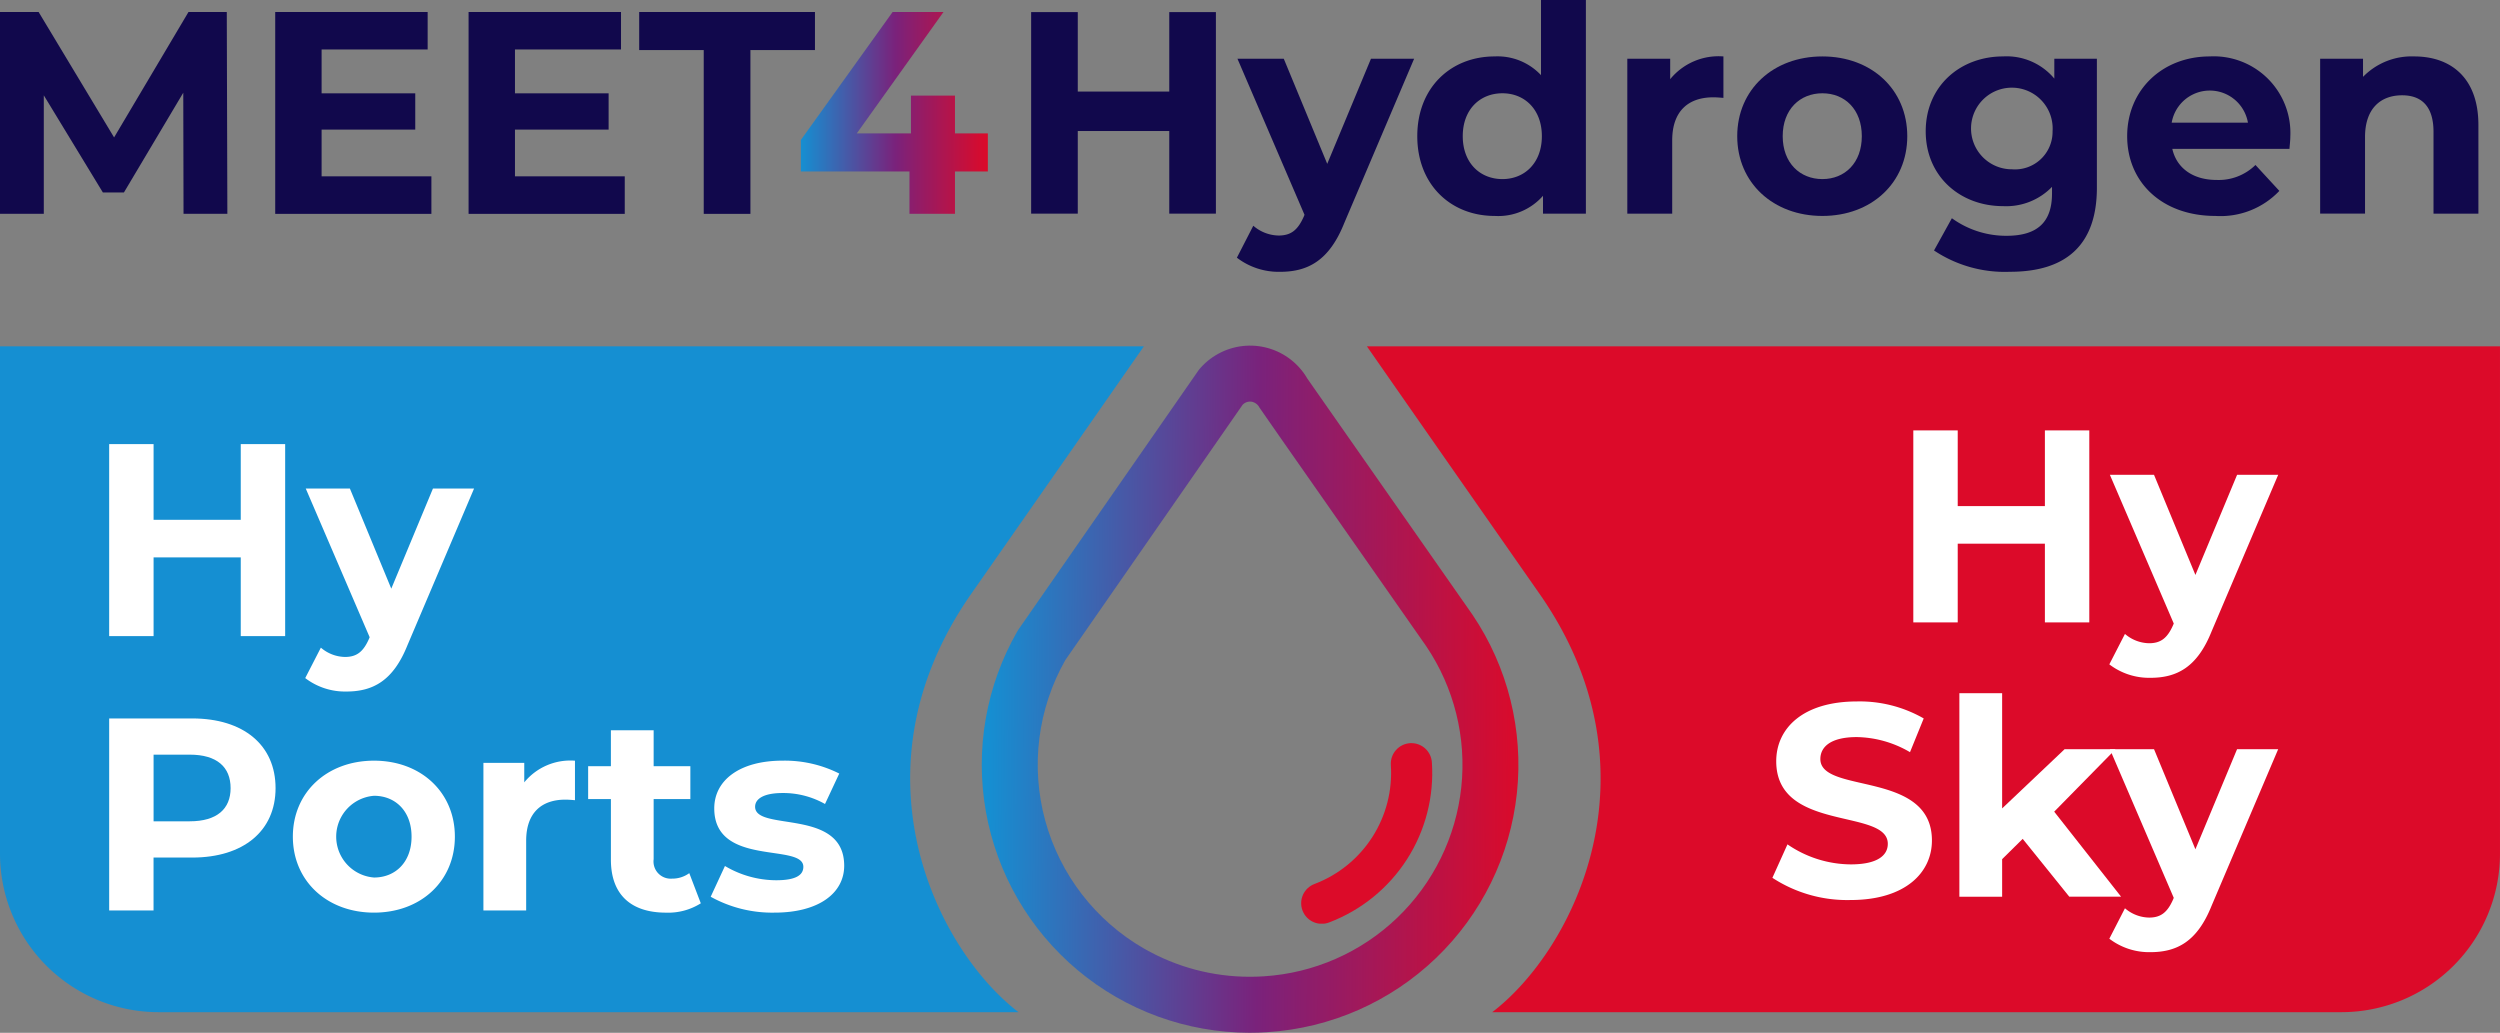 <svg id="Meet4Hydro_Hy_Ports" data-name="Meet4Hydro Hy Ports" xmlns="http://www.w3.org/2000/svg" xmlns:xlink="http://www.w3.org/1999/xlink" width="252" height="104.104" viewBox="0 0 252 104.104">
  <rect x="0" y="0" width="252" height="104.104" fill="#808080" stroke="none"/>
  <defs>
    <linearGradient id="linear-gradient" x1="0.5" x2="0.5" y2="1" gradientUnits="objectBoundingBox">
      <stop offset="0" stop-color="#158fd2"/>
      <stop offset="0.506" stop-color="#7a227b"/>
      <stop offset="1" stop-color="#dc0a29"/>
    </linearGradient>
    <clipPath id="clip-path">
      <rect id="Rectangle_2935" data-name="Rectangle 2935" width="252" height="104.104" fill="none"/>
    </clipPath>
    <clipPath id="clip-path-2">
      <path id="Tracé_5428" data-name="Tracé 5428" d="M211.327,114.347a2.074,2.074,0,0,0-1.937,2.2,11.968,11.968,0,0,1-7.674,11.985,2.074,2.074,0,1,0,1.486,3.872,16.1,16.1,0,0,0,10.325-16.121,2.072,2.072,0,0,0-2.086-1.94c-.038,0-.076,0-.115,0" transform="translate(-200.386 -114.344)" fill="none"/>
    </clipPath>
    <linearGradient id="linear-gradient-3" x1="-9.443" y1="1.604" x2="-9.396" y2="1.604" gradientUnits="objectBoundingBox">
      <stop offset="0" stop-color="#168fd2"/>
      <stop offset="0.506" stop-color="#5f1669"/>
      <stop offset="1" stop-color="#dc0b29"/>
    </linearGradient>
    <clipPath id="clip-path-3">
      <path id="Tracé_5429" data-name="Tracé 5429" d="M167.526,113.962a21.388,21.388,0,0,1-7.946-29.081l17.873-25.739a1.038,1.038,0,0,1,1.046-.279,1.13,1.13,0,0,1,.674.59c.077.13.082.142,16.788,24.023l0,0a21.365,21.365,0,0,1-16.348,33.275q-.711.046-1.421.047a21.361,21.361,0,0,1-10.664-2.837M175,54a6.664,6.664,0,0,0-1.958,1.621L154.881,81.765l-.13.2a27.016,27.016,0,0,0,23.394,40.475q.917,0,1.837-.062a27.009,27.009,0,0,0,20.652-42.061l-.028-.04S185.159,58.2,183.988,56.515A6.675,6.675,0,0,0,175,54" transform="translate(-151.169 -53.178)" fill="url(#linear-gradient)"/>
    </clipPath>
    <linearGradient id="linear-gradient-4" x1="0.076" y1="0.604" x2="1" y2="0.611" xlink:href="#linear-gradient"/>
    <clipPath id="clip-path-5">
      <path id="Tracé_5450" data-name="Tracé 5450" d="M132.551,1.846,123.3,14.75v3.168h10.95v4.273h4.589V17.919h3.311V14.082h-3.311V10.275H134.4v3.807h-5.461l8.74-12.236Z" transform="translate(-123.302 -1.846)" fill="url(#linear-gradient)"/>
    </clipPath>
    <linearGradient id="linear-gradient-5" x1="0" y1="0.686" x2="1" y2="0.686" xlink:href="#linear-gradient"/>
  </defs>
  <g id="Groupe_742" data-name="Groupe 742">
    <g id="Groupe_732" data-name="Groupe 732" clip-path="url(#clip-path)">
      <path id="Tracé_5422" data-name="Tracé 5422" d="M210.448,53.284s4.979,7.159,17.406,24.951,3.534,35.821-4.768,42.169h85.6a15.986,15.986,0,0,0,15.981-15.991V53.284Z" transform="translate(-72.668 -18.377)" fill="#dc0a29"/>
      <path id="Tracé_5423" data-name="Tracé 5423" d="M312.32,66.223V85.577h-4.476V77.642h-8.787v7.935h-4.476V66.223h4.476v7.631h8.787V66.223Z" transform="translate(-101.719 -22.839)" fill="#fff"/>
      <path id="Tracé_5424" data-name="Tracé 5424" d="M341.783,73.059l-6.715,15.787c-1.437,3.595-3.482,4.674-6.162,4.674a6.606,6.606,0,0,1-4.145-1.355l1.576-3.069a3.82,3.82,0,0,0,2.432.939c1.188,0,1.851-.525,2.432-1.852l.054-.138-6.438-14.986h4.449l4.172,10.093,4.2-10.093Z" transform="translate(-112.141 -25.197)" fill="#fff"/>
      <path id="Tracé_5425" data-name="Tracé 5425" d="M272.885,125.706l1.52-3.373a11.371,11.371,0,0,0,6.383,2.019c2.653,0,3.73-.885,3.73-2.074,0-3.622-11.246-1.133-11.246-8.323,0-3.29,2.653-6.028,8.151-6.028a12.972,12.972,0,0,1,6.715,1.714l-1.382,3.4a10.916,10.916,0,0,0-5.361-1.521c-2.652,0-3.675,1-3.675,2.212,0,3.566,11.246,1.106,11.246,8.212,0,3.234-2.68,6-8.206,6a13.78,13.78,0,0,1-7.875-2.239" transform="translate(-94.228 -37.222)" fill="#fff"/>
      <path id="Tracé_5426" data-name="Tracé 5426" d="M308.056,121.343l-2.073,2.046v3.788h-4.31V106.662h4.31v11.612l6.3-5.972h5.139l-6.19,6.3,6.742,8.571h-5.222Z" transform="translate(-104.168 -36.786)" fill="#fff"/>
      <path id="Tracé_5427" data-name="Tracé 5427" d="M341.783,115.271l-6.715,15.787c-1.437,3.595-3.482,4.674-6.162,4.674a6.606,6.606,0,0,1-4.145-1.355l1.576-3.069a3.82,3.82,0,0,0,2.432.939c1.188,0,1.851-.525,2.432-1.852l.054-.138-6.438-14.986h4.449l4.172,10.092,4.2-10.092Z" transform="translate(-112.141 -39.755)" fill="#fff"/>
    </g>
  </g>
  <g id="Groupe_743" data-name="Groupe 743" transform="translate(131.193 74.909)">
    <g id="Groupe_734" data-name="Groupe 734" transform="translate(0 0)" clip-path="url(#clip-path-2)">
      <rect id="Rectangle_2936" data-name="Rectangle 2936" width="13.865" height="18.2" transform="translate(-0.272 0)" fill="url(#linear-gradient-3)"/>
    </g>
  </g>
  <g id="Groupe_744" data-name="Groupe 744" transform="translate(98.97 34.838)">
    <g id="Groupe_736" data-name="Groupe 736" transform="translate(0 0)" clip-path="url(#clip-path-3)">
      <rect id="Rectangle_2937" data-name="Rectangle 2937" width="58.321" height="69.266" transform="translate(-3.833 0)" fill="url(#linear-gradient-4)"/>
    </g>
  </g>
  <g id="Groupe_745" data-name="Groupe 745">
    <g id="Groupe_738" data-name="Groupe 738" clip-path="url(#clip-path)">
      <path id="Tracé_5430" data-name="Tracé 5430" d="M115.305,53.284S110.326,60.443,97.9,78.235s-3.534,35.821,4.768,42.169H15.981A15.986,15.986,0,0,1,0,104.413V53.284Z" transform="translate(0 -18.377)" fill="#158fd2"/>
      <path id="Tracé_5431" data-name="Tracé 5431" d="M34.548,68.333V87.687H30.072V79.752H21.285v7.935H16.809V68.333h4.476v7.631h8.787V68.333Z" transform="translate(-5.804 -23.567)" fill="#fff"/>
      <path id="Tracé_5432" data-name="Tracé 5432" d="M64.012,75.17,57.3,90.957c-1.437,3.595-3.482,4.674-6.162,4.674a6.606,6.606,0,0,1-4.145-1.355l1.576-3.069A3.82,3.82,0,0,0,51,92.146c1.188,0,1.851-.525,2.432-1.852l.054-.138L47.046,75.17h4.449l4.172,10.092,4.2-10.092Z" transform="translate(-16.226 -25.925)" fill="#fff"/>
      <path id="Tracé_5433" data-name="Tracé 5433" d="M33.581,117.567c0,4.313-3.233,7-8.4,7h-3.9V129.9H16.809V110.544h8.372c5.167,0,8.4,2.682,8.4,7.023m-4.532,0c0-2.128-1.381-3.373-4.117-3.373H21.285v6.718h3.647c2.735,0,4.117-1.244,4.117-3.345" transform="translate(-5.804 -38.125)" fill="#fff"/>
      <path id="Tracé_5434" data-name="Tracé 5434" d="M45.09,124.7c0-4.48,3.455-7.659,8.18-7.659s8.151,3.179,8.151,7.659-3.426,7.659-8.151,7.659-8.18-3.18-8.18-7.659m11.965,0c0-2.571-1.63-4.119-3.785-4.119a4.132,4.132,0,0,0,0,8.239c2.155,0,3.785-1.549,3.785-4.119" transform="translate(-15.57 -40.366)" fill="#fff"/>
      <path id="Tracé_5435" data-name="Tracé 5435" d="M83.657,117.044v3.981c-.359-.028-.636-.055-.967-.055-2.376,0-3.952,1.3-3.952,4.147v7.023h-4.31V117.265h4.117v1.963a6,6,0,0,1,5.111-2.184" transform="translate(-25.7 -40.366)" fill="#fff"/>
      <path id="Tracé_5436" data-name="Tracé 5436" d="M101.909,129.805a6.155,6.155,0,0,1-3.509.941c-3.509,0-5.553-1.8-5.553-5.337V119.3H90.553v-3.318h2.293v-3.622h4.31v3.622h3.7V119.3h-3.7v6.055a1.734,1.734,0,0,0,1.851,1.962,2.9,2.9,0,0,0,1.74-.553Z" transform="translate(-31.268 -38.751)" fill="#fff"/>
      <path id="Tracé_5437" data-name="Tracé 5437" d="M109.421,130.758l1.437-3.1a10.165,10.165,0,0,0,5.167,1.437c1.989,0,2.735-.525,2.735-1.355,0-2.432-8.98.055-8.98-5.889,0-2.82,2.542-4.811,6.881-4.811a12.229,12.229,0,0,1,5.719,1.3l-1.436,3.069a8.544,8.544,0,0,0-4.283-1.106c-1.935,0-2.763.609-2.763,1.383,0,2.543,8.98.083,8.98,5.945,0,2.765-2.569,4.728-7.018,4.728a12.755,12.755,0,0,1-6.438-1.6" transform="translate(-37.783 -40.366)" fill="#fff"/>
      <path id="Tracé_5438" data-name="Tracé 5438" d="M18.5,22.191,18.474,9.983,12.49,20.04H10.37L4.415,10.246V22.191H0V1.846H3.892L11.5,14.489,19,1.846H22.86l.058,20.345Z" transform="translate(0 -0.637)" fill="#11084c"/>
      <path id="Tracé_5439" data-name="Tracé 5439" d="M58.116,18.412v3.779H42.373V1.845H57.738V5.624H47.049v4.418h9.44V13.7h-9.44v4.708Z" transform="translate(-14.631 -0.636)" fill="#11084c"/>
      <path id="Tracé_5440" data-name="Tracé 5440" d="M87.887,18.412v3.779H72.145V1.845H87.509V5.624H76.821v4.418h9.44V13.7h-9.44v4.708Z" transform="translate(-24.912 -0.636)" fill="#11084c"/>
      <path id="Tracé_5441" data-name="Tracé 5441" d="M104.917,5.682H98.411V1.845h17.718V5.682h-6.506V22.191h-4.705Z" transform="translate(-33.981 -0.636)" fill="#11084c"/>
      <path id="Tracé_5442" data-name="Tracé 5442" d="M177.383,1.862V22.177h-4.7V13.848H163.46v8.329h-4.7V1.862h4.7V9.871h9.223V1.862Z" transform="translate(-54.821 -0.642)" fill="#11084c"/>
      <path id="Tracé_5443" data-name="Tracé 5443" d="M208.3,9.039,201.254,25.61c-1.509,3.773-3.655,4.906-6.468,4.906a6.924,6.924,0,0,1-4.35-1.423l1.653-3.221a4,4,0,0,0,2.553.986c1.247,0,1.943-.55,2.552-1.944l.058-.145L190.493,9.039h4.669l4.38,10.593,4.408-10.593Z" transform="translate(-65.757 -3.117)" fill="#11084c"/>
      <path id="Tracé_5444" data-name="Tracé 5444" d="M235.206,0V21.535h-4.322v-1.8a6,6,0,0,1-4.873,2.032c-4.408,0-7.8-3.134-7.8-8.04s3.393-8.039,7.8-8.039a5.993,5.993,0,0,1,4.671,1.887V0Zm-4.437,13.727c0-2.7-1.741-4.324-3.974-4.324-2.262,0-4,1.625-4,4.324s1.741,4.325,4,4.325c2.233,0,3.974-1.625,3.974-4.325" transform="translate(-75.349)" fill="#11084c"/>
      <path id="Tracé_5445" data-name="Tracé 5445" d="M260.235,8.683v4.179c-.376-.028-.667-.058-1.015-.058-2.5,0-4.148,1.364-4.148,4.354V24.53h-4.525V8.916h4.322v2.06a6.294,6.294,0,0,1,5.365-2.293" transform="translate(-86.514 -2.995)" fill="#11084c"/>
      <path id="Tracé_5446" data-name="Tracé 5446" d="M267.471,16.722c0-4.7,3.624-8.039,8.584-8.039s8.556,3.338,8.556,8.039-3.6,8.04-8.556,8.04-8.584-3.338-8.584-8.04m12.558,0c0-2.7-1.711-4.324-3.974-4.324s-4,1.625-4,4.324,1.741,4.325,4,4.325,3.974-1.625,3.974-4.325" transform="translate(-92.358 -2.995)" fill="#11084c"/>
      <path id="Tracé_5447" data-name="Tracé 5447" d="M313.743,8.916v13c0,5.8-3.132,8.475-8.759,8.475a12.851,12.851,0,0,1-7.658-2.148l1.8-3.251a9.32,9.32,0,0,0,5.511,1.771c3.19,0,4.583-1.451,4.583-4.266v-.667a6.425,6.425,0,0,1-4.931,1.944c-4.321,0-7.8-2.99-7.8-7.546s3.48-7.546,7.8-7.546a6.262,6.262,0,0,1,5.163,2.235v-2Zm-4.467,7.313a4.114,4.114,0,1,0-4.089,3.831,3.79,3.79,0,0,0,4.089-3.831" transform="translate(-102.377 -2.995)" fill="#11084c"/>
      <path id="Tracé_5448" data-name="Tracé 5448" d="M343.853,18h-11.8c.435,1.944,2.088,3.134,4.466,3.134a5.285,5.285,0,0,0,3.916-1.509l2.407,2.612a8.167,8.167,0,0,1-6.439,2.525c-5.395,0-8.9-3.4-8.9-8.04,0-4.673,3.568-8.039,8.325-8.039a7.727,7.727,0,0,1,8.12,8.1c0,.349-.057.842-.086,1.219M331.99,15.359h7.686a3.9,3.9,0,0,0-7.686,0" transform="translate(-113.084 -2.995)" fill="#11084c"/>
      <path id="Tracé_5449" data-name="Tracé 5449" d="M373.172,15.59v8.94h-4.525V16.287c0-2.524-1.159-3.686-3.161-3.686-2.176,0-3.742,1.335-3.742,4.208v7.72H357.22V8.916h4.321v1.827a6.832,6.832,0,0,1,5.163-2.06c3.684,0,6.468,2.148,6.468,6.907" transform="translate(-123.349 -2.995)" fill="#11084c"/>
    </g>
  </g>
  <g id="Groupe_746" data-name="Groupe 746" transform="translate(80.726 1.209)">
    <g id="Groupe_740" data-name="Groupe 740" transform="translate(0 0)" clip-path="url(#clip-path-5)">
      <rect id="Rectangle_2939" data-name="Rectangle 2939" width="18.851" height="20.345" transform="translate(0 0)" fill="url(#linear-gradient-5)"/>
    </g>
  </g>
</svg>
